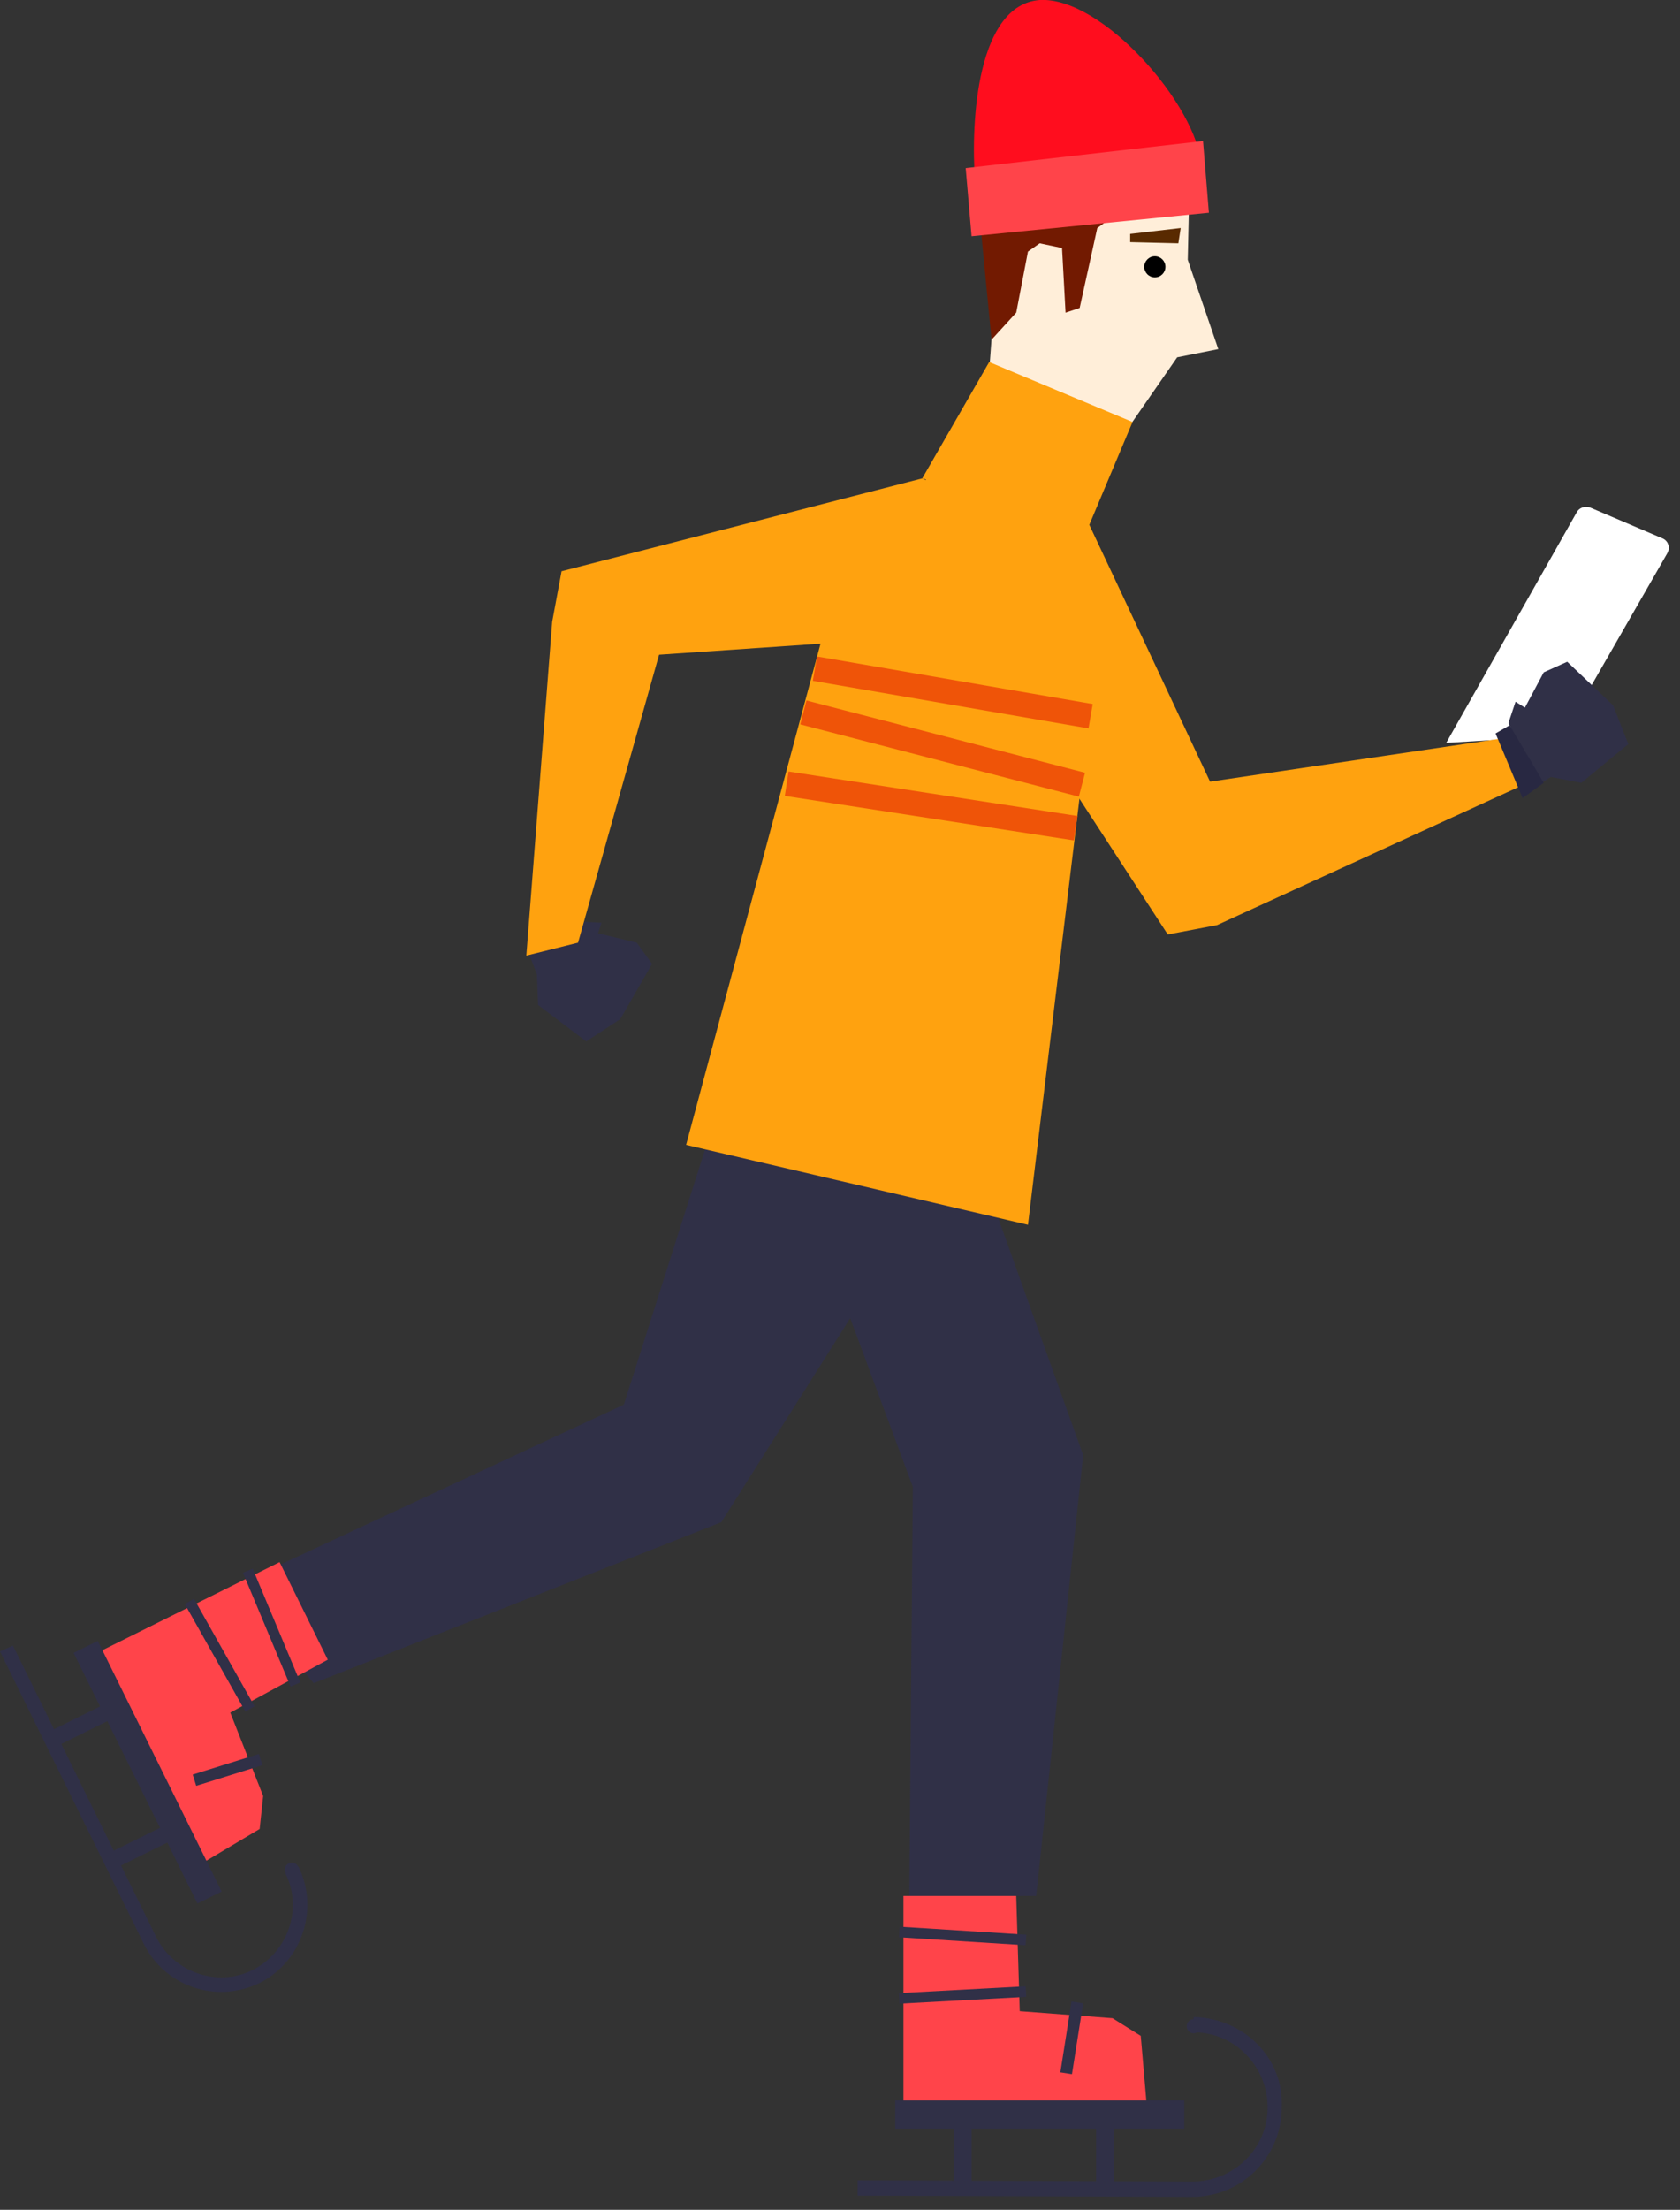<?xml version="1.0" encoding="utf-8"?>
<!-- Generator: Adobe Illustrator 19.2.1, SVG Export Plug-In . SVG Version: 6.00 Build 0)  -->
<svg version="1.1" id="Слой_1" xmlns="http://www.w3.org/2000/svg" xmlns:xlink="http://www.w3.org/1999/xlink" x="0px" y="0px"
	 viewBox="0 0 143 188" style="enable-background:new 0 0 143 188;" xml:space="preserve">
<rect x="0" y="0" width="143" height="188" fill="#333333" stroke="none"/>
<style type="text/css">
	.st0{fill:#FFFFFF;}
	.st1{fill:#00BCD6;}
	.st2{fill:#FFA20F;}
	.st3{fill:#303047;}
	.st4{fill:#282842;}
	.st5{fill:#FFEED9;}
	.st6{fill:#592A00;}
	.st7{fill:#721A01;}
	.st8{fill:#FF0D1E;}
	.st9{fill:#FF444A;}
	.st10{fill:#EF5408;}
</style>
<path class="st0" d="M135.4,43.2l6.1,2.6c0.5,0.2,0.7,0.8,0.4,1.3L133,62.6l-9.9,0.6l11.1-19.6C134.4,43.2,134.9,43,135.4,43.2z"/>
<rect x="39.5" y="131" class="st1" width="2.5" height="3.4"/>
<circle cx="98.3" cy="23.2" r="1"/>
<polygon class="st2" points="80.9,51.1 99.4,79.5 103.6,78.7 133.1,65.2 128,62.8 103,66.5 91.1,41.2 85.3,39.2 81.5,42.4 "/>
<polygon class="st3" points="130.9,66.8 132,66.1 134.6,66.6 138.6,63.3 137.3,60 133.4,56.3 131.4,57.2 129.8,60.2 129,59.7 
	128.4,61.5 "/>
<polygon class="st4" points="131.4,66.6 128.5,61.7 127.3,62.4 129.6,67.9 "/>
<polygon class="st3" points="82.2,95.9 92.2,123.8 88.2,161.3 77.4,161.3 77.7,126.5 67,97.7 "/>
<polygon class="st3" points="79.6,100.7 61.4,129.5 26.7,143.2 19.8,135 53.1,119.5 63.1,88.1 "/>
<polygon class="st2" points="92,44.3 81.5,36.8 70.1,53.8 58.4,97.4 87.5,104.2 93,58.7 "/>
<polygon class="st5" points="101.2,17.7 85.4,15.3 84.1,32.9 95,37.9 100.2,30.4 103.7,29.7 101.1,22.1 "/>
<polygon class="st6" points="100.5,19.4 96.2,19.9 96.2,20.6 100.3,20.7 "/>
<polygon class="st7" points="93.4,19.4 91.9,26.2 90.7,26.6 90.4,21.1 88.5,20.7 87.5,21.4 86.5,26.6 84.4,28.9 83.5,19.6 
	94.5,18.6 "/>
<path class="st8" d="M88.5,0c-5.3,0.4-5.9,10.2-5.5,15.5l19.3-1.3C101.9,8.9,93.8-0.3,88.5,0z"/>
<polygon class="st9" points="102.4,12 102.9,18.1 82.7,20.1 82.2,14.3 "/>
<path class="st3" d="M101.6,171.6v1.3c3.5,0,6.3,2.9,6.3,6.4s-2.9,6.3-6.4,6.3L73,185.5v1.3l28.5,0.1c4.2,0,7.6-3.4,7.6-7.6
	C109.3,175.1,105.9,171.7,101.6,171.6z"/>
<ellipse transform="matrix(2.395833e-03 -1 1 2.395833e-03 -70.936 273.571)" class="st3" cx="101.6" cy="172.3" rx="0.6" ry="0.6"/>
<polygon class="st9" points="86.5,161.3 76.9,161.3 76.9,179 97.6,179 97.1,173.2 94.7,171.7 86.8,171.1 "/>
<rect x="76.2" y="178.7" class="st3" width="24.6" height="2.4"/>
<rect x="76.5" y="169.2" transform="matrix(0.999 -5.360669e-02 5.360669e-02 0.999 -8.977 4.634)" class="st3" width="10.8" height="0.9"/>
<rect x="81.4" y="159.3" transform="matrix(6.303734e-02 -0.998 0.998 6.303734e-02 -87.589 236.008)" class="st3" width="0.9" height="10.8"/>
<rect x="88.2" y="172.9" transform="matrix(0.156 -0.988 0.988 0.156 -94.328 236.476)" class="st3" width="6.1" height="1"/>
<rect x="81.2" y="180.2" class="st3" width="1.5" height="5.9"/>
<rect x="93.3" y="180.2" class="st3" width="1.5" height="5.9"/>
<path class="st3" d="M25.4,158.8l-1.1,0.6c1.5,3,0.2,6.7-2.8,8.2s-6.7,0.2-8.2-2.8L1.1,140L0,140.5l12.2,24.8
	c1.8,3.7,6.2,5.2,9.9,3.4C25.7,166.9,27.2,162.4,25.4,158.8z"/>
<ellipse transform="matrix(0.897 -0.441 0.441 0.897 -67.662 27.334)" class="st3" cx="24.9" cy="159.1" rx="0.6" ry="0.6"/>
<polygon class="st9" points="27.9,141.2 23.8,132.9 8.5,140.5 17.4,158.4 22.1,155.6 22.4,152.8 19.6,145.7 "/>
<rect x="11.5" y="138.9" transform="matrix(0.896 -0.443 0.443 0.896 -65.574 21.259)" class="st3" width="2.3" height="23.8"/>
<rect x="18.2" y="135.6" transform="matrix(0.871 -0.491 0.491 0.871 -66.701 27.294)" class="st3" width="0.9" height="10.5"/>
<rect x="22.7" y="133.3" transform="matrix(0.922 -0.386 0.386 0.922 -51.703 19.665)" class="st3" width="0.9" height="10.5"/>
<rect x="16.4" y="150" transform="matrix(0.955 -0.298 0.298 0.955 -43.959 12.612)" class="st3" width="5.9" height="1"/>
<rect x="4.2" y="146" transform="matrix(0.896 -0.444 0.444 0.896 -64.322 18.327)" class="st3" width="5.7" height="1.4"/>
<rect x="9.3" y="156.4" transform="matrix(0.896 -0.443 0.443 0.896 -68.397 21.663)" class="st3" width="5.7" height="1.4"/>
<polygon class="st3" points="44.9,80.8 45.7,82.9 45.8,85.5 49.9,88.6 52.8,86.7 55.5,82 54.2,80.2 50.9,79.4 51.2,78.5 49.3,78.4 
	"/>
<polygon class="st2" points="78.5,40.7 47.8,48.6 47,52.9 44.8,81.3 49.2,80.2 56.1,55.7 83.9,53.8 88,49.2 86.4,44.5 "/>
<polygon class="st2" points="96.4,35.9 92.7,44.7 78.5,40.7 84.2,30.8 "/>
<rect x="80" y="47.1" transform="matrix(0.17 -0.986 0.986 0.17 9.146 128.794)" class="st10" width="2.1" height="23.8"/>
<rect x="79.1" y="51.4" transform="matrix(0.251 -0.968 0.968 0.251 -1.494 125.293)" class="st10" width="2.1" height="24.5"/>
<rect x="78.3" y="56.1" transform="matrix(0.152 -0.988 0.988 0.152 -0.527 136.545)" class="st10" width="2.1" height="24.9"/>
<circle cx="98.3" cy="22.7" r="0.9"/>
</svg>
